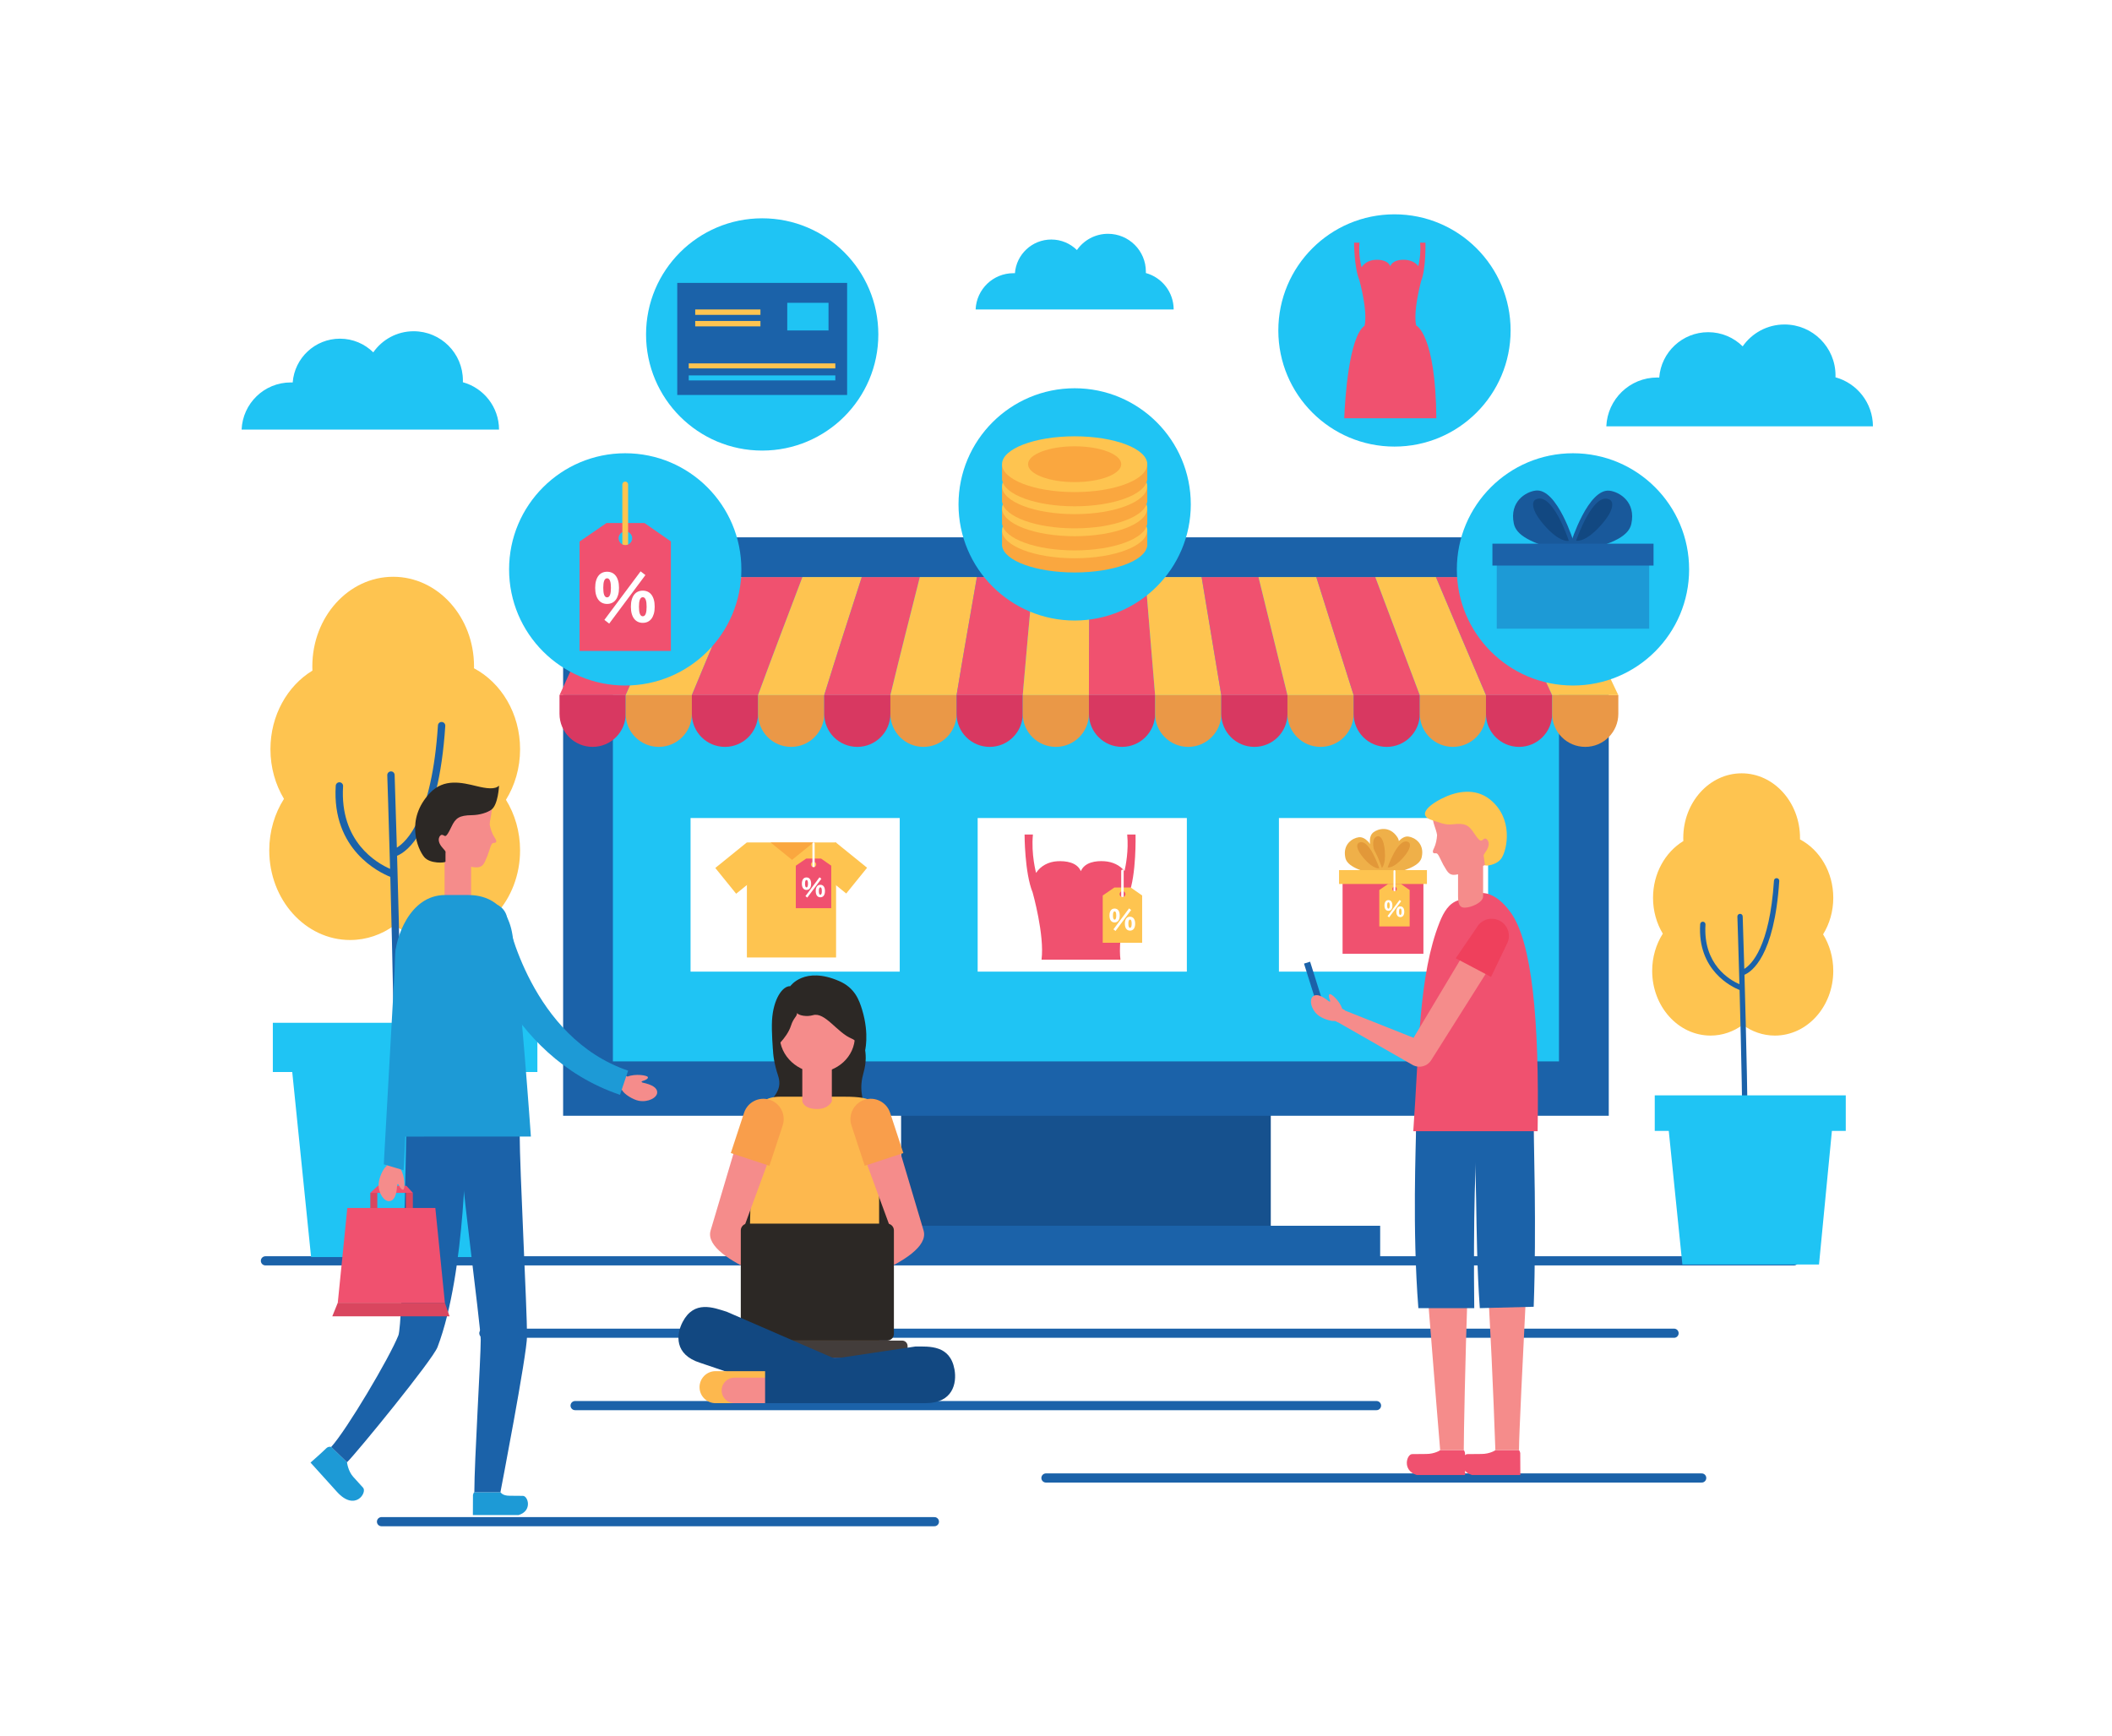 <svg xmlns="http://www.w3.org/2000/svg" xmlns:xlink="http://www.w3.org/1999/xlink" id="Capa_1" x="0px" y="0px" viewBox="0 0 517.272 425.197" style="enable-background:new 0 0 517.272 425.197;" xml:space="preserve"><rect x="0" y="0" style="fill:#FFFFFF;" width="517.272" height="425.197"></rect><g>	<g>					<line style="fill:none;stroke:#1B62A9;stroke-width:2.242;stroke-linecap:round;stroke-linejoin:round;stroke-miterlimit:10;" x1="65.006" y1="308.815" x2="439.379" y2="308.815"></line>					<line style="fill:none;stroke:#1B62A9;stroke-width:2.242;stroke-linecap:round;stroke-linejoin:round;stroke-miterlimit:10;" x1="118.506" y1="326.544" x2="410.012" y2="326.544"></line>					<line style="fill:none;stroke:#1B62A9;stroke-width:2.242;stroke-linecap:round;stroke-linejoin:round;stroke-miterlimit:10;" x1="140.855" y1="344.272" x2="337.137" y2="344.272"></line>					<line style="fill:none;stroke:#1B62A9;stroke-width:2.242;stroke-linecap:round;stroke-linejoin:round;stroke-miterlimit:10;" x1="256.173" y1="362.001" x2="416.779" y2="362.001"></line>					<line style="fill:none;stroke:#1B62A9;stroke-width:2.242;stroke-linecap:round;stroke-linejoin:round;stroke-miterlimit:10;" x1="93.438" y1="372.704" x2="228.853" y2="372.704"></line>	</g>	<g>		<g>			<g>				<path style="fill:#FEC450;" d="M449.007,219.903c0-6.314-3.331-11.765-8.152-14.312c0.003-0.112,0.008-0.222,0.008-0.332     c0-8.755-6.401-15.85-14.298-15.85c-7.897,0-14.299,7.095-14.299,15.85c0,0.25,0.006,0.499,0.018,0.746     c-4.424,2.695-7.423,7.908-7.423,13.898c0,3.248,0.883,6.265,2.393,8.779c-1.636,2.579-2.601,5.719-2.601,9.111     c0,8.754,6.402,15.851,14.298,15.851c2.913,0,5.619-0.969,7.879-2.625c2.259,1.656,4.966,2.625,7.879,2.625     c7.897,0,14.298-7.097,14.298-15.851c0-3.319-0.922-6.398-2.495-8.945C448.084,226.301,449.007,223.223,449.007,219.903z"></path>			</g>			<path style="fill:#1B62A9;" d="M426.058,242.48c0.371,13.608,0.795,32.141,0.785,45.375h1.3    c0.011-14.491-0.497-35.324-0.887-49.105c1.726-0.718,7.314-4.456,8.522-22.972c0.023-0.358-0.248-0.668-0.607-0.691    c-0.367-0.032-0.667,0.247-0.69,0.605c-1.064,16.29-5.522,20.558-7.267,21.614c-0.218-7.583-0.388-12.706-0.393-12.852    c-0.012-0.359-0.294-0.645-0.671-0.628c-0.359,0.012-0.641,0.314-0.628,0.672c0.005,0.168,0.232,6.985,0.499,16.564    c-2.346-1.026-8.936-4.794-8.315-14.625c0.022-0.358-0.251-0.666-0.608-0.69c-0.357-0.021-0.667,0.25-0.69,0.609    C415.69,237.702,424.149,241.722,426.058,242.48z"></path>		</g>		<polygon style="fill:#1FC4F4;" points="445.51,309.715 412.048,309.715 408.063,270.589 449.288,270.589   "></polygon>		<rect x="405.283" y="268.285" style="fill:#1FC4F4;" width="46.783" height="8.705"></rect>	</g>	<g>		<g>			<g>				<path style="fill:#FEC450;" d="M127.379,183.505c0-8.745-4.613-16.294-11.29-19.823c0.003-0.155,0.01-0.307,0.01-0.46     c0-12.126-8.866-21.953-19.803-21.953c-10.938,0-19.803,9.827-19.803,21.953c0,0.346,0.007,0.691,0.023,1.034     c-6.126,3.732-10.28,10.952-10.28,19.249c0,4.497,1.223,8.676,3.314,12.159c-2.266,3.571-3.602,7.92-3.602,12.618     c0,12.125,8.867,21.953,19.803,21.953c4.034,0,7.783-1.342,10.913-3.636c3.127,2.294,6.877,3.636,10.911,3.636     c10.937,0,19.802-9.829,19.802-21.953c0-4.597-1.277-8.86-3.456-12.388C126.102,192.365,127.379,188.102,127.379,183.505z"></path>			</g>			<path style="fill:#1B62A9;" d="M95.596,214.774c0.512,18.847,1.1,44.514,1.086,62.842h1.801    c0.016-20.069-0.688-48.923-1.229-68.008c2.391-0.995,10.13-6.17,11.804-31.815c0.032-0.497-0.343-0.925-0.84-0.957    c-0.509-0.044-0.924,0.342-0.957,0.84c-1.474,22.56-7.646,28.472-10.064,29.935c-0.302-10.502-0.537-17.598-0.545-17.8    c-0.017-0.498-0.406-0.893-0.93-0.87c-0.497,0.018-0.887,0.435-0.87,0.932c0.007,0.232,0.322,9.674,0.69,22.94    c-3.249-1.42-12.376-6.639-11.516-20.254c0.031-0.497-0.348-0.922-0.843-0.955c-0.494-0.03-0.924,0.345-0.956,0.842    C81.236,208.155,92.951,213.723,95.596,214.774z"></path>		</g>		<polygon style="fill:#1FC4F4;" points="122.536,307.891 76.192,307.891 70.672,253.704 127.767,253.704   "></polygon>		<rect x="66.823" y="250.512" style="fill:#1FC4F4;" width="64.794" height="12.056"></rect>	</g>	<g>		<g>			<rect x="220.698" y="271.767" style="fill:#16518E;" width="90.542" height="29.974"></rect>			<g>				<g>					<g>						<rect x="137.92" y="131.606" style="fill:#1B62A9;" width="256.099" height="141.677"></rect>					</g>					<g>						<rect x="150.109" y="141.351" style="fill:#1FC4F4;" width="231.72" height="118.616"></rect>					</g>					<g>						<g>							<path style="fill:#1FC4F4;" d="M265.542,139.46c1.291,0,2.34-1.006,2.34-2.257c0-1.246-1.049-2.255-2.34-2.255        c-1.292,0-2.337,1.009-2.337,2.255C263.205,138.453,264.251,139.46,265.542,139.46z"></path>						</g>					</g>				</g>			</g>			<rect x="193.909" y="300.226" style="fill:#1B62A9;" width="144.121" height="7.676"></rect>			<g>				<rect x="169.131" y="200.359" style="fill:#FFFFFF;" width="51.233" height="37.621"></rect>				<rect x="239.449" y="200.359" style="fill:#FFFFFF;" width="51.233" height="37.621"></rect>				<rect x="313.235" y="200.359" style="fill:#FFFFFF;" width="51.233" height="37.621"></rect>				<g>											<rect x="202.006" y="207.662" transform="matrix(0.629 -0.777 0.777 0.629 -88.841 238.964)" style="fill:#FEC450;" width="8.121" height="9.891"></rect>											<rect x="176.737" y="208.546" transform="matrix(0.777 -0.629 0.629 0.777 -93.31 161.717)" style="fill:#FEC450;" width="9.89" height="8.122"></rect>					<rect x="182.929" y="206.339" style="fill:#FEC450;" width="21.841" height="28.176"></rect>					<polygon style="fill:#FAA73F;" points="188.727,206.339 193.987,210.609 199.251,206.339      "></polygon>				</g>				<g>					<g>						<g>							<path style="fill:#F0516F;" d="M255.094,235.044h19.327c-0.29-2.239-0.269-6.924,1.986-15.879        c1.969-4.838,1.711-14.772,1.711-14.772h-2.045c0.388,3.945-0.372,7.71-0.663,8.962c-1.145-1.468-2.926-2.278-4.928-2.415        c-2.037-0.138-4.809,0.204-5.762,2.43c-0.955-2.226-3.756-2.531-5.72-2.43c-2.198,0.112-4.13,1.14-5.243,2.858        c-0.003-0.002-0.003-0.004-0.003-0.004s-1.245-4.566-0.77-9.402h-2.045c0,0-0.005,9.372,1.976,14.202        C252.919,218.602,255.868,229.033,255.094,235.044z"></path>						</g>					</g>				</g>				<g>					<g>						<g>							<path style="fill:#EFB049;" d="M337.927,213.542c0,0-4.146-7.599-1.585-9.655c1.169-0.937,3.988-1.696,5.881,1.129        c0.967,1.441,0.465,3.798-2.445,8.648L337.927,213.542z"></path>							<path style="fill:#E29839;" d="M338.259,212.782c0,0-3.631-7.01-0.965-7.95c0.694-0.245,1.635,0.631,1.876,3.548        C339.482,212.094,338.259,212.782,338.259,212.782z"></path>						</g>						<g>							<path style="fill:#EFB049;" d="M339.09,212.728c0,0,2.607-8.255,5.867-7.831c1.482,0.191,3.984,1.698,3.258,5.019        c-0.372,1.697-2.414,2.969-7.928,4.231L339.09,212.728z"></path>							<path style="fill:#E29839;" d="M339.869,212.441c0,0,2.539-7.475,5.063-6.205c0.66,0.331,0.678,1.618-1.255,3.813        C341.212,212.846,339.869,212.441,339.869,212.441z"></path>						</g>						<g>							<path style="fill:#EFB049;" d="M338.589,212.96c0,0-2.522-8.281-5.784-7.893c-1.485,0.177-4.002,1.657-3.311,4.986        c0.351,1.699,2.382,2.993,7.883,4.314L338.589,212.96z"></path>							<path style="fill:#E29839;" d="M337.813,212.665c0,0-2.461-7.501-4.997-6.257c-0.664,0.325-0.697,1.61,1.214,3.826        C336.465,213.056,337.813,212.665,337.813,212.665z"></path>						</g>					</g>					<rect x="328.823" y="214.813" style="fill:#F0516F;" width="19.8" height="18.794"></rect>					<rect x="327.959" y="213.114" style="fill:#FEC450;" width="21.526" height="3.399"></rect>				</g>				<g>					<path style="fill:#F0516F;" d="M203.592,212.029l-2.509-1.747h-3.614l-2.56,1.759v10.398h8.682V212.029z M199.268,212.374      c-0.357,0-0.646-0.289-0.646-0.646c0-0.357,0.289-0.646,0.646-0.646c0.356,0,0.646,0.289,0.646,0.646      C199.914,212.085,199.624,212.374,199.268,212.374z"></path>					<g>						<g>							<path style="fill:#FFFFFF;" d="M196.395,216.441c0-0.259,0.028-0.484,0.083-0.676c0.055-0.191,0.133-0.351,0.233-0.478        c0.1-0.127,0.219-0.222,0.358-0.284c0.139-0.063,0.292-0.094,0.458-0.094c0.167,0,0.32,0.031,0.459,0.094        c0.139,0.062,0.258,0.157,0.358,0.284c0.1,0.127,0.178,0.287,0.233,0.478c0.055,0.192,0.083,0.417,0.083,0.676        c0,0.256-0.028,0.48-0.083,0.672c-0.055,0.192-0.133,0.351-0.233,0.478c-0.1,0.127-0.219,0.222-0.358,0.286        c-0.139,0.063-0.292,0.095-0.459,0.095c-0.167,0-0.32-0.032-0.458-0.095c-0.139-0.064-0.258-0.159-0.358-0.286        c-0.1-0.127-0.178-0.286-0.233-0.478C196.422,216.922,196.395,216.698,196.395,216.441z M197.891,216.441        c0-0.132-0.006-0.253-0.018-0.363c-0.012-0.111-0.032-0.206-0.059-0.286c-0.028-0.08-0.066-0.143-0.111-0.189        s-0.104-0.069-0.175-0.069c-0.07,0-0.128,0.023-0.174,0.069c-0.046,0.046-0.083,0.109-0.111,0.189        c-0.028,0.08-0.048,0.175-0.06,0.286c-0.012,0.11-0.018,0.232-0.018,0.363c0,0.129,0.006,0.25,0.018,0.361        c0.012,0.112,0.032,0.208,0.06,0.288c0.028,0.08,0.065,0.143,0.111,0.189c0.046,0.046,0.104,0.069,0.174,0.069        c0.071,0,0.129-0.023,0.175-0.069s0.083-0.109,0.111-0.189c0.028-0.08,0.048-0.176,0.059-0.288        C197.884,216.691,197.891,216.571,197.891,216.441z M201.171,215.228l-3.443,4.615l-0.458-0.353l3.443-4.614L201.171,215.228        z M199.788,218.241c0-0.259,0.027-0.484,0.083-0.676c0.056-0.191,0.133-0.351,0.233-0.478c0.1-0.127,0.219-0.222,0.358-0.284        c0.139-0.062,0.292-0.093,0.458-0.093c0.167,0,0.32,0.031,0.458,0.093c0.139,0.063,0.258,0.157,0.358,0.284        c0.1,0.127,0.177,0.287,0.232,0.478c0.055,0.192,0.083,0.417,0.083,0.676c0,0.256-0.028,0.48-0.083,0.672        c-0.055,0.192-0.133,0.351-0.232,0.478c-0.1,0.127-0.22,0.222-0.358,0.286c-0.139,0.064-0.291,0.095-0.458,0.095        c-0.167,0-0.32-0.032-0.458-0.095c-0.139-0.064-0.258-0.159-0.358-0.286c-0.1-0.127-0.177-0.286-0.233-0.478        C199.816,218.721,199.788,218.497,199.788,218.241z M201.284,218.241c0-0.132-0.006-0.253-0.018-0.363        c-0.012-0.111-0.032-0.206-0.06-0.286c-0.028-0.08-0.065-0.142-0.111-0.188c-0.046-0.046-0.105-0.069-0.175-0.069        c-0.071,0-0.129,0.023-0.175,0.069c-0.046,0.046-0.083,0.109-0.111,0.188c-0.028,0.08-0.048,0.175-0.06,0.286        c-0.012,0.11-0.018,0.231-0.018,0.363c0,0.129,0.006,0.25,0.018,0.361c0.012,0.112,0.032,0.208,0.06,0.288        c0.028,0.08,0.065,0.143,0.111,0.189c0.046,0.046,0.104,0.069,0.175,0.069c0.07,0,0.129-0.023,0.175-0.069        c0.045-0.046,0.083-0.109,0.111-0.189c0.028-0.08,0.048-0.176,0.06-0.288C201.278,218.491,201.284,218.37,201.284,218.241z"></path>						</g>					</g>					<g>						<path style="fill:#FFFFFF;" d="M199.251,212.376c-0.151,0-0.272-0.07-0.272-0.07v-5.692c0-0.151,0.122-0.274,0.272-0.274       c0.151,0,0.273,0.122,0.273,0.274v5.708C199.447,212.36,199.402,212.376,199.251,212.376z"></path>					</g>				</g>				<g>					<path style="fill:#FEC450;" d="M279.737,219.326l-2.79-1.945h-4.02l-2.848,1.957v11.567h9.657V219.326z M274.927,219.709      c-0.397,0-0.718-0.321-0.718-0.717c0-0.398,0.321-0.72,0.718-0.72c0.397,0,0.719,0.322,0.719,0.72      C275.646,219.388,275.324,219.709,274.927,219.709z"></path>					<g>						<g>							<path style="fill:#FFFFFF;" d="M271.73,224.234c0-0.288,0.031-0.539,0.092-0.751c0.061-0.213,0.148-0.391,0.259-0.532        c0.111-0.141,0.244-0.246,0.398-0.315c0.154-0.069,0.324-0.104,0.51-0.104c0.185,0,0.355,0.035,0.51,0.104        c0.154,0.069,0.287,0.174,0.398,0.315c0.111,0.142,0.198,0.319,0.259,0.532c0.061,0.213,0.092,0.463,0.092,0.751        c0,0.285-0.031,0.534-0.092,0.748c-0.062,0.213-0.148,0.39-0.259,0.532c-0.111,0.141-0.244,0.247-0.398,0.318        c-0.154,0.07-0.324,0.106-0.51,0.106c-0.186,0-0.356-0.036-0.51-0.106c-0.154-0.071-0.287-0.177-0.398-0.318        c-0.111-0.142-0.198-0.319-0.259-0.532C271.761,224.768,271.73,224.519,271.73,224.234z M273.394,224.234        c0-0.146-0.006-0.281-0.02-0.404c-0.013-0.123-0.035-0.229-0.066-0.318c-0.032-0.089-0.073-0.159-0.124-0.21        c-0.051-0.051-0.116-0.077-0.194-0.077c-0.079,0-0.144,0.025-0.194,0.077c-0.051,0.051-0.092,0.121-0.124,0.21        c-0.032,0.089-0.054,0.195-0.067,0.318c-0.013,0.123-0.02,0.258-0.02,0.404c0,0.144,0.006,0.278,0.02,0.402        c0.013,0.124,0.035,0.231,0.067,0.32c0.031,0.089,0.072,0.159,0.124,0.21c0.051,0.051,0.116,0.077,0.194,0.077        c0.078,0,0.143-0.025,0.194-0.077c0.051-0.051,0.092-0.121,0.124-0.21c0.031-0.089,0.053-0.195,0.066-0.32        C273.388,224.512,273.394,224.378,273.394,224.234z M277.044,222.884l-3.83,5.133l-0.51-0.392l3.83-5.133L277.044,222.884z         M275.505,226.235c0-0.288,0.031-0.538,0.092-0.751c0.062-0.213,0.148-0.39,0.259-0.532c0.111-0.141,0.244-0.247,0.398-0.316        c0.154-0.069,0.325-0.104,0.51-0.104c0.186,0,0.356,0.035,0.51,0.104c0.154,0.069,0.287,0.175,0.398,0.316        c0.111,0.142,0.197,0.319,0.259,0.532c0.062,0.213,0.092,0.464,0.092,0.751c0,0.286-0.031,0.535-0.092,0.748        c-0.061,0.213-0.148,0.39-0.259,0.532c-0.111,0.141-0.244,0.247-0.398,0.318c-0.154,0.07-0.324,0.106-0.51,0.106        c-0.186,0-0.356-0.036-0.51-0.106c-0.154-0.071-0.287-0.177-0.398-0.318c-0.111-0.142-0.198-0.319-0.259-0.532        C275.536,226.77,275.505,226.52,275.505,226.235z M277.169,226.235c0-0.146-0.006-0.281-0.02-0.404        c-0.013-0.123-0.036-0.229-0.067-0.318c-0.031-0.089-0.073-0.159-0.124-0.21c-0.051-0.051-0.116-0.077-0.194-0.077        c-0.079,0-0.143,0.025-0.194,0.077c-0.051,0.051-0.092,0.121-0.124,0.21c-0.031,0.089-0.054,0.195-0.066,0.318        c-0.013,0.123-0.02,0.257-0.02,0.404c0,0.144,0.007,0.278,0.02,0.402c0.013,0.124,0.035,0.231,0.066,0.32        c0.031,0.089,0.073,0.159,0.124,0.21c0.051,0.051,0.116,0.077,0.194,0.077c0.079,0,0.144-0.025,0.194-0.077        c0.051-0.051,0.092-0.121,0.124-0.21c0.031-0.089,0.054-0.195,0.067-0.32C277.163,226.513,277.169,226.379,277.169,226.235z"></path>						</g>					</g>					<g>						<path style="fill:#FFFFFF;" d="M274.908,219.711c-0.168,0-0.303-0.078-0.303-0.078v-6.333c0-0.167,0.136-0.304,0.303-0.304       c0.168,0,0.304,0.136,0.304,0.304v6.35C275.126,219.695,275.076,219.711,274.908,219.711z"></path>					</g>				</g>				<g>					<path style="fill:#FEC450;" d="M345.254,217.99l-2.15-1.498h-3.097L337.813,218v8.914h7.442V217.99z M341.547,218.286      c-0.306,0-0.554-0.248-0.554-0.553c0-0.306,0.248-0.554,0.554-0.554c0.306,0,0.554,0.248,0.554,0.554      C342.102,218.038,341.853,218.286,341.547,218.286z"></path>					<g>						<g>							<path style="fill:#FFFFFF;" d="M339.084,221.773c0-0.222,0.023-0.415,0.071-0.579c0.047-0.165,0.114-0.301,0.2-0.41        c0.086-0.109,0.188-0.19,0.307-0.243c0.119-0.053,0.249-0.08,0.393-0.08c0.143,0,0.274,0.027,0.393,0.08        c0.119,0.053,0.221,0.134,0.307,0.243c0.086,0.109,0.152,0.246,0.2,0.41c0.047,0.164,0.071,0.357,0.071,0.579        c0,0.22-0.024,0.412-0.071,0.576c-0.047,0.164-0.114,0.301-0.2,0.41c-0.085,0.108-0.188,0.191-0.307,0.245        c-0.119,0.055-0.25,0.081-0.393,0.081c-0.144,0-0.274-0.027-0.393-0.081c-0.119-0.054-0.222-0.136-0.307-0.245        c-0.086-0.109-0.152-0.246-0.2-0.41C339.108,222.184,339.084,221.992,339.084,221.773z M340.367,221.773        c0-0.113-0.005-0.217-0.015-0.312c-0.01-0.095-0.027-0.177-0.052-0.245c-0.024-0.068-0.056-0.122-0.095-0.162        c-0.039-0.04-0.089-0.059-0.149-0.059c-0.061,0-0.11,0.02-0.15,0.059c-0.039,0.039-0.071,0.093-0.095,0.162        c-0.024,0.068-0.042,0.15-0.051,0.245c-0.01,0.095-0.015,0.198-0.015,0.312c0,0.111,0.005,0.214,0.015,0.31        c0.01,0.096,0.027,0.178,0.051,0.246c0.024,0.069,0.056,0.123,0.095,0.162c0.04,0.04,0.089,0.059,0.15,0.059        c0.061,0,0.11-0.02,0.149-0.059c0.04-0.039,0.071-0.093,0.095-0.162c0.024-0.068,0.042-0.15,0.052-0.246        C340.361,221.986,340.367,221.883,340.367,221.773z M343.179,220.732l-2.951,3.956l-0.393-0.303l2.951-3.955L343.179,220.732        z M341.994,223.314c0-0.222,0.024-0.415,0.071-0.579c0.047-0.164,0.114-0.301,0.2-0.41c0.086-0.109,0.188-0.19,0.307-0.244        c0.119-0.053,0.25-0.08,0.393-0.08c0.143,0,0.274,0.027,0.393,0.08c0.119,0.054,0.221,0.135,0.307,0.244        c0.086,0.109,0.152,0.246,0.2,0.41c0.047,0.165,0.071,0.357,0.071,0.579c0,0.22-0.024,0.412-0.071,0.576        c-0.047,0.164-0.114,0.301-0.2,0.41c-0.085,0.109-0.188,0.19-0.307,0.245c-0.119,0.054-0.25,0.082-0.393,0.082        c-0.143,0-0.274-0.027-0.393-0.082c-0.119-0.055-0.221-0.136-0.307-0.245c-0.086-0.109-0.152-0.246-0.2-0.41        C342.017,223.726,341.994,223.534,341.994,223.314z M343.275,223.314c0-0.113-0.005-0.217-0.015-0.311        c-0.01-0.095-0.027-0.176-0.051-0.245c-0.024-0.069-0.056-0.122-0.095-0.162c-0.039-0.039-0.089-0.059-0.149-0.059        c-0.06,0-0.111,0.02-0.15,0.059c-0.039,0.04-0.071,0.093-0.095,0.162c-0.024,0.068-0.042,0.15-0.051,0.245        c-0.01,0.095-0.015,0.199-0.015,0.311c0,0.111,0.005,0.214,0.015,0.31c0.01,0.096,0.027,0.178,0.051,0.247        c0.024,0.068,0.056,0.122,0.095,0.162c0.039,0.039,0.089,0.059,0.15,0.059c0.06,0,0.11-0.02,0.149-0.059        c0.04-0.04,0.071-0.093,0.095-0.162c0.024-0.069,0.042-0.151,0.051-0.247C343.271,223.529,343.275,223.425,343.275,223.314z"></path>						</g>					</g>					<g>						<path style="fill:#FFFFFF;" d="M341.533,218.287c-0.13,0-0.234-0.06-0.234-0.06v-4.88c0-0.128,0.104-0.233,0.234-0.233       c0.129,0,0.234,0.105,0.234,0.233v4.893C341.7,218.274,341.663,218.287,341.533,218.287z"></path>					</g>				</g>			</g>		</g>		<g>			<g>				<g>					<path style="fill:#D83861;" d="M137.036,170.263v4.568c0,4.476,3.628,8.102,8.104,8.102c4.475,0,8.104-3.626,8.104-8.102      v-4.568H137.036z"></path>					<path style="fill:#EA9847;" d="M153.244,170.263v4.568c0,4.476,3.628,8.102,8.104,8.102c4.475,0,8.103-3.626,8.103-8.102      v-4.568H153.244z"></path>					<path style="fill:#D83861;" d="M169.451,170.263v4.568c0,4.476,3.63,8.102,8.105,8.102s8.104-3.626,8.104-8.102v-4.568H169.451      z"></path>					<path style="fill:#EA9847;" d="M185.659,170.263v4.568c0,4.476,3.629,8.102,8.104,8.102c4.475,0,8.104-3.626,8.104-8.102      v-4.568H185.659z"></path>					<path style="fill:#D83861;" d="M201.867,170.263v4.568c0,4.476,3.629,8.102,8.104,8.102c4.475,0,8.104-3.626,8.104-8.102      v-4.568H201.867z"></path>					<path style="fill:#EA9847;" d="M218.075,170.263v4.568c0,4.476,3.629,8.102,8.104,8.102c4.476,0,8.104-3.626,8.104-8.102      v-4.568H218.075z"></path>					<path style="fill:#D83861;" d="M234.283,170.263v4.568c0,4.476,3.629,8.102,8.105,8.102c4.475,0,8.103-3.626,8.103-8.102      v-4.568H234.283z"></path>					<path style="fill:#EA9847;" d="M250.491,170.263v4.568c0,4.476,3.63,8.102,8.104,8.102c4.476,0,8.104-3.626,8.104-8.102v-4.568      H250.491z"></path>				</g>				<g>					<path style="fill:#D83861;" d="M266.698,170.263v4.568c0,4.476,3.629,8.102,8.104,8.102c4.476,0,8.104-3.626,8.104-8.102      v-4.568H266.698z"></path>					<path style="fill:#EA9847;" d="M282.907,170.263v4.568c0,4.476,3.628,8.102,8.104,8.102c4.475,0,8.104-3.626,8.104-8.102      v-4.568H282.907z"></path>					<path style="fill:#D83861;" d="M299.115,170.263v4.568c0,4.476,3.628,8.102,8.104,8.102c4.476,0,8.104-3.626,8.104-8.102      v-4.568H299.115z"></path>					<path style="fill:#EA9847;" d="M315.322,170.263v4.568c0,4.476,3.629,8.102,8.104,8.102c4.475,0,8.104-3.626,8.104-8.102      v-4.568H315.322z"></path>					<path style="fill:#D83861;" d="M331.53,170.263v4.568c0,4.476,3.629,8.102,8.104,8.102c4.475,0,8.105-3.626,8.105-8.102v-4.568      H331.53z"></path>					<path style="fill:#EA9847;" d="M347.739,170.263v4.568c0,4.476,3.628,8.102,8.104,8.102c4.474,0,8.104-3.626,8.104-8.102      v-4.568H347.739z"></path>					<path style="fill:#D83861;" d="M363.946,170.263v4.568c0,4.476,3.629,8.102,8.104,8.102c4.476,0,8.104-3.626,8.104-8.102      v-4.568H363.946z"></path>					<path style="fill:#EA9847;" d="M380.154,170.263v4.568c0,4.476,3.629,8.102,8.104,8.102c4.476,0,8.104-3.626,8.104-8.102      v-4.568H380.154z"></path>				</g>			</g>			<g>				<g>					<g>						<path style="fill:#F0516F;" d="M150.233,141.35c-4.409,9.633-8.773,19.289-13.197,28.913h16.208       c4.289-9.652,8.608-19.289,12.955-28.913H150.233z"></path>						<path style="fill:#FEC450;" d="M166.199,141.35c-4.347,9.624-8.665,19.261-12.955,28.913h16.207       c3.989-9.667,8.074-19.292,12.17-28.913H166.199z"></path>						<path style="fill:#F0516F;" d="M181.621,141.35c-4.096,9.621-8.182,19.246-12.17,28.913h16.208       c3.556-9.665,7.211-19.289,10.871-28.913H181.621z"></path>						<path style="fill:#FEC450;" d="M196.53,141.35c-3.66,9.624-7.315,19.248-10.871,28.913h16.208       c2.992-9.664,6.097-19.288,9.197-28.913H196.53z"></path>						<path style="fill:#F0516F;" d="M211.064,141.35c-3.1,9.626-6.205,19.25-9.197,28.913h16.208       c2.33-9.658,4.776-19.283,7.208-28.913H211.064z"></path>						<path style="fill:#FEC450;" d="M225.283,141.35c-2.431,9.63-4.878,19.255-7.208,28.913h16.208       c1.595-9.652,3.298-19.28,4.977-28.913H225.283z"></path>						<path style="fill:#F0516F;" d="M239.26,141.35c-1.679,9.633-3.382,19.261-4.977,28.913h16.208       c0.808-9.646,1.711-19.278,2.582-28.913H239.26z"></path>						<path style="fill:#FEC450;" d="M253.073,141.35c-0.872,9.635-1.774,19.267-2.582,28.913h16.208       c-0.005-9.642,0.065-19.278,0.102-28.913H253.073z"></path>					</g>					<g>						<path style="fill:#F0516F;" d="M266.8,141.35c-0.036,9.635-0.107,19.271-0.102,28.913h16.209       c-0.822-9.64-1.589-19.278-2.39-28.913H266.8z"></path>						<path style="fill:#FEC450;" d="M280.517,141.35c0.801,9.635,1.568,19.273,2.39,28.913h16.207       c-1.618-9.638-3.2-19.279-4.812-28.913H280.517z"></path>						<path style="fill:#F0516F;" d="M294.303,141.35c1.612,9.634,3.194,19.275,4.812,28.913h16.208       c-2.37-9.638-4.717-19.278-7.088-28.913H294.303z"></path>						<path style="fill:#FEC450;" d="M308.234,141.35c2.371,9.635,4.718,19.275,7.088,28.913h16.208       c-3.054-9.637-6.091-19.277-9.142-28.913H308.234z"></path>						<path style="fill:#F0516F;" d="M322.388,141.35c3.051,9.636,6.088,19.276,9.142,28.913h16.208       c-3.645-9.633-7.266-19.273-10.892-28.913H322.388z"></path>						<path style="fill:#FEC450;" d="M336.847,141.35c3.626,9.64,7.247,19.28,10.892,28.913h16.208       c-4.121-9.622-8.19-19.266-12.252-28.913H336.847z"></path>						<path style="fill:#F0516F;" d="M351.694,141.35c4.062,9.647,8.131,19.291,12.252,28.913h16.208       c-4.45-9.609-8.806-19.257-13.145-28.913H351.694z"></path>						<path style="fill:#FEC450;" d="M367.009,141.35c4.339,9.656,8.695,19.304,13.145,28.913h16.208       c-4.611-9.591-9.078-19.243-13.507-28.913H367.009z"></path>					</g>				</g>			</g>		</g>	</g>	<g>		<path style="fill:#F0516F;" d="M346.993,361.279c-3.66-1.148-2.45-5.108-1.137-5.126c0.972-0.01,2.107-0.032,3.49-0.032   c2.045,0,3.515-0.95,3.379-0.95h5.75c0.133,0.116,0.267,0.338,0.338,0.724l0.022,5.384H346.993z"></path>		<path style="fill:#F58C8B;" d="M346.824,276.048h15.286c-2.239,6.311-3.603,71.96-3.603,79.123h-5.781   C352.725,355.171,346.824,283.788,346.824,276.048z"></path>		<path style="fill:#F0516F;" d="M360.519,361.279c-3.66-1.148-2.452-5.108-1.138-5.126c0.965-0.01,2.101-0.032,3.487-0.032   c2.045,0,3.509-0.95,3.378-0.95h5.741c0.145,0.116,0.274,0.338,0.35,0.724l0.028,5.384H360.519z"></path>		<path style="fill:#F58C8B;" d="M360.342,276.048h15.292c0,6.467-3.602,71.96-3.602,79.123h-5.786   C366.247,355.171,363.911,284.855,360.342,276.048z"></path>		<path style="fill:#1B62A9;" d="M347.388,320.403c-1.526-19.358-0.564-40.355-0.564-44.354h15.286   c-0.814,5.081-1.282,23.244-1.035,44.354H347.388z"></path>		<path style="fill:#1B62A9;" d="M362.436,320.403c-1.374-19.358-0.327-36.546-2.095-44.354h15.292c0,3.535,0.708,24.371,0,44.015   L362.436,320.403z"></path>		<path style="fill:#F0516F;" d="M346.142,277.068c1.442-20.378,1.325-38.317,6.446-51.172c1.004-2.508,2.272-4.689,4.641-5.405   c2.083-0.632,2.921-0.535,5.575-1.747c0,0,3.384-0.568,7.198,4.752c5.206,7.265,7.033,26.095,6.596,53.572H346.142z"></path>					<rect x="321.135" y="235.505" transform="matrix(0.954 -0.3 0.3 0.954 -57.636 107.685)" style="fill:#1B62A9;" width="1.566" height="12.123"></rect>		<g>			<path style="fill:#F58C8B;" d="M367.35,226.169c-1.705-1.077-3.963-0.567-5.045,1.139l-16.093,26.878l-17.337-6.889    c-1.103-0.38-2.337,0.114-2.864,1.189c-0.57,1.164,0.274,1.194,1.438,1.762l18.697,10.682c1.535,0.745,3.441,0.237,4.372-1.245    l0.119-0.185l17.856-28.289C369.57,229.506,369.06,227.249,367.35,226.169z"></path>			<path style="fill:#EF405C;" d="M365.189,239.273l3.807-7.931c1.163-2.009,0.475-4.584-1.539-5.747    c-2.01-1.163-4.587-0.476-5.748,1.536l-5.17,7.578L365.189,239.273z"></path>		</g>		<path style="fill:#F58C8B;" d="M363.246,211.621v7.917c0,1.53-2.973,2.774-4.504,2.774c-1.043,0-1.636-0.54-1.636-2.774v-7.917   H363.246z"></path>		<path style="fill:#F58C8B;" d="M351.212,207.754c0.485-1.024,0.692-2.17,0.755-3.208c-0.007-0.061-0.013-0.102-0.013-0.102   c-0.183-1.349-1.278-3.367-0.938-4.359c0.853-2.559,4.473-4.064,7.995-4.538c4.479-0.605,7.925,2.171,8.789,8.572   c0.448,3.314-1.543,6.949-3.872,7.694c-1.767,0.564-5.167,1.794-5.491,1.908c-2.154,0.767-3.236,0.908-4.167-0.605   c-0.74-1.204-0.812-1.315-1.524-2.793c-0.365-0.748-0.636-1.395-1.114-1.331C350.471,209.148,351.084,208.006,351.212,207.754z"></path>		<path style="fill:#FEC450;" d="M354.491,194.963c2.031-0.836,6.664-2.21,10.47,0.877c5.762,4.674,4.158,12.206,2.842,14.275   c-1.177,1.854-4.071,2.073-4.11,1.771c-0.089-0.665-0.126-0.937-0.27-1.993c-0.063-0.456-0.244-0.248,0.522-1.381   c1.413-2.063,0.218-3.191-0.229-3.132c-0.835,0.113-0.739,1.697-2.718-1.349c-1.278-1.969-2.204-2.495-5.271-2.126   c-1.933,0.231-3.497-0.597-4.6-0.898C346.194,199.657,350.931,196.436,354.491,194.963z"></path>		<path style="fill:#F58C8B;" d="M328.731,247.067l0.707,0.391l-1.656,2.975l-0.717-0.397c-0.977,0.23-3.306-0.567-4.352-1.475   c-1.64-1.421-2.08-3.68-1.19-4.472c0.905-0.808,2.323-0.127,3.852,1.095c0.248,0.209,0.547,0.24,0.366-0.192   c-0.364-0.865-0.341-1.38-0.064-1.493C326.097,243.33,328.164,245.227,328.731,247.067z"></path>	</g>	<g>		<path style="fill:#2C2825;" d="M214.221,276.227c-3.656-6.896-3.722-9.925-2.704-13.567c1.382-4.947-0.309-8.455-1.473-9.683   c-1.171-1.231-0.436-3.871-0.436-3.871h-8.876h-1.123h-8.876c0,0,0.738,2.64-0.434,3.871c-1.167,1.228-1.556,4.938,0.266,10.475   c1.825,5.534-4.778,6.571-6.638,14.19c-1.849,7.583-10.008,45.583,17.052,45.583C227.123,323.225,218.789,284.855,214.221,276.227   z"></path>		<path style="fill:#FDB84E;" d="M215.311,274.315c0-4.284-1.221-5.702-8.417-5.702c-1.125,0-5.833,0-5.833,0h-4.153   c0,0-4.71,0-5.833,0c-3.143,0-5.787,1.219-6.801,5.425l-1.221,54.375h32.258V274.315z"></path>		<path style="fill:#1D55A0;" d="M184.296,328.414v6.417c0,2.99,2.421,5.417,5.415,5.417h18.565c2.992,0,5.415-2.427,5.415-5.417   v-6.417H184.296z"></path>		<path style="fill:#F58C8B;" d="M209.396,253.712c0,5.311-4.558,8.947-9.23,8.947c-4.491,0-9.222-3.762-9.222-9.151v-4.814   c0-5.064,4.133-7.399,9.227-7.399l0,0c5.101,0,9.226,2.335,9.226,7.399V253.712z"></path>		<g>			<g>				<path style="fill:#2C2825;" d="M189.328,257.349c-0.005-0.415,3.368-2.892,4.41-6.161c0.619-1.937,1.49-2.202,1.468-3.055     c0.503,0.631,2.433,0.942,3.904,0.515c2.946-0.858,5.892,4.253,9.506,5.753c1.499,0.622,3.23,3.071,3.177,3.284     c0,0,1.229-4.216-0.646-10.385c-0.704-2.303-1.75-5.327-5.608-7.006c-8.547-3.724-11.979,1.247-11.979,1.247     c-1.914-0.093-4.177,3.191-4.475,8.365C188.923,252.738,189.328,257.349,189.328,257.349z"></path>			</g>		</g>		<path style="fill:#F58C8B;" d="M203.737,269.748c0,0-0.748,1.884-3.623,1.884c-3.318,0-3.614-1.884-3.614-1.884v-11.448h7.236   V269.748z"></path>		<g>			<g>				<path style="fill:#F58C8B;" d="M226.228,301.484l-8.43-28.325c-0.869-2.767-3.679-3.601-5.725-3.026     c-2.047,0.575-3.958,3.108-3.143,5.706l9.415,25.645H226.228z"></path>				<path style="fill:#F99E4B;" d="M221.249,282.42l-3.247-9.876c-0.86-2.611-3.671-4.032-6.286-3.172     c-2.608,0.855-4.031,3.671-3.175,6.284l3.252,9.874L221.249,282.42z"></path>			</g>			<path style="fill:#F58C8B;" d="M218.346,301.484l-17.557,8.979l1.497,5.819c0,0,25.936-7.201,23.942-14.798l-4.095-0.457    L218.346,301.484z"></path>		</g>		<g>			<g>				<path style="fill:#F58C8B;" d="M174.014,301.484l8.426-28.325c0.868-2.767,3.68-3.601,5.727-3.026     c2.045,0.575,3.958,3.108,3.143,5.706l-9.416,25.645H174.014z"></path>				<path style="fill:#F99E4B;" d="M178.99,282.42l3.248-9.876c0.859-2.611,3.669-4.032,6.286-3.172     c2.607,0.855,4.028,3.671,3.172,6.284l-3.251,9.874L178.99,282.42z"></path>			</g>			<path style="fill:#F58C8B;" d="M181.893,301.484l17.557,8.979l-1.497,5.819c0,0-25.936-7.201-23.939-14.798l4.093-0.457    L181.893,301.484z"></path>		</g>		<g>			<path style="fill:#2C2825;" d="M218.935,326.689c0,0.919-0.742,1.662-1.662,1.662h-34.174c-0.921,0-1.664-0.742-1.664-1.662    V301.36c0-0.917,0.743-1.664,1.664-1.664h34.174c0.919,0,1.662,0.747,1.662,1.664V326.689z"></path>			<path style="fill:#433D3B;" d="M222.285,331.244c0,0.735-0.593,1.332-1.33,1.332h-40.816c-0.736,0-1.33-0.597-1.33-1.332v-1.562    c0-0.735,0.593-1.332,1.33-1.332h40.816c0.737,0,1.33,0.597,1.33,1.332V331.244z"></path>		</g>		<g>			<g>				<path style="fill:#FDB84E;" d="M205.62,335.836h14.18c2.167,0,3.926,1.754,3.926,3.921c0,2.166-1.758,3.922-3.926,3.922h-14.18     V335.836z"></path>				<path style="fill:#F7A5AA;" d="M205.62,337.431h9.573c1.727,0,3.124,1.401,3.124,3.124c0,1.725-1.397,3.124-3.124,3.124h-9.573     V337.431z"></path>			</g>			<path style="fill:#124881;" d="M209.808,343.678l1.684-7.843l-33.493-14.547c-3.269-1.021-7.984-2.911-10.81,2.507    c-1.586,3.031-2.097,8,4.32,10.006l29.13,9.876H209.808z"></path>		</g>		<g>			<g>				<path style="fill:#FDB84E;" d="M189.438,335.836h-14.187c-2.165,0-3.919,1.754-3.919,3.921c0,2.166,1.754,3.922,3.919,3.922     h14.187V335.836z"></path>				<path style="fill:#F58C8B;" d="M189.438,337.431h-9.571c-1.727,0-3.124,1.401-3.124,3.124c0,1.725,1.397,3.124,3.124,3.124     h9.571V337.431z"></path>			</g>			<path style="fill:#124881;" d="M224.208,329.799l-36.819,5.518v8.361h39.277c6.713,0,7.718-4.893,7.107-8.26    C232.691,329.403,227.63,329.799,224.208,329.799z"></path>		</g>	</g>	<g>		<path style="fill:#F58C8B;" d="M108.888,210.767v8.37c0,1.615,3.143,2.929,4.76,2.929c1.104,0,1.731-0.57,1.731-2.929v-8.37   H108.888z"></path>		<path style="fill:#F58C8B;" d="M121.15,205.162c-0.629-0.966-0.995-2.095-1.201-3.134c0-0.063,0-0.104,0-0.104   c0-1.386,0.83-3.574,0.354-4.53c-1.211-2.466-5.07-3.492-8.689-3.492c-4.604,0-7.705,3.272-7.705,9.849   c0,3.407,2.505,6.806,4.957,7.241c1.861,0.33,5.461,1.107,5.803,1.179c2.28,0.478,3.392,0.476,4.124-1.179   c0.584-1.316,0.641-1.439,1.157-3.026c0.266-0.805,0.452-1.497,0.945-1.497C122.088,206.469,121.312,205.4,121.15,205.162z"></path>		<path style="fill:#2C2825;" d="M116.753,192.551c-3.653-0.889-8.013-1.96-11.443,1.671c-6.14,6.499-3.011,13.795-1.402,15.707   c1.44,1.71,5.204,1.417,5.204,1.107c0-0.684,0-0.963,0-2.05c0-0.469,0.212-0.282-0.716-1.323   c-1.704-1.892-0.652-3.192-0.194-3.192c0.858,0,0.769,1.394,2.354-1.953c1.022-2.161,1.886-2.817,5.032-2.862   c1.982-0.032,3.771-0.651,4.728-1.316c1.708-1.187,1.908-5.922,1.908-5.922C121.237,193.434,119.094,193.123,116.753,192.551z"></path>		<path style="fill:#F58C8B;" d="M153.716,263.685l-0.789-0.317l-1.343,3.339l0.801,0.321c0.461,0.955,2.667,2.338,4.105,2.593   c2.258,0.401,4.407-0.739,4.466-1.995c0.062-1.283-1.441-1.994-3.462-2.436c-0.336-0.066-0.561-0.291-0.086-0.427   c0.953-0.276,1.36-0.638,1.27-0.942C158.538,263.365,155.605,262.927,153.716,263.685z"></path>		<path style="fill:#1D9AD6;" d="M88.92,364.375c-0.656-0.726-1.536-1.692-2.383-2.626c-1.342-1.484-1.543-3.597-1.543-3.597   l-3.847-3.742c0,0-0.662-0.255-1.254,0.329c-1.173,1.161-3.84,3.488-3.84,3.488s5.871,6.493,6.491,7.184   C86.987,370.305,89.984,365.543,88.92,364.375z"></path>		<path style="fill:#1B62A9;" d="M97.573,327.074c1.093-2.754,1.927-49.194,1.927-49.194h14.61c0,0,0.114,33.537-6.957,52.077   c-1.182,3.107-19.66,25.743-22.158,28.194l-3.88-3.752C84.884,350.265,95.393,332.565,97.573,327.074z"></path>		<path style="fill:#1D9AD6;" d="M127.011,371.083c3.453-1.052,2.309-4.688,1.065-4.703c-0.912-0.009-1.981-0.023-3.285-0.028   c-1.782-0.004-2.094-0.799-2.225-0.872h-6.403c-0.128,0.106-0.249,0.31-0.325,0.664l-0.023,4.939H127.011z"></path>		<path style="fill:#1B62A9;" d="M127.281,277.879h-14.898c0,6.931,5.359,46.802,5.359,50.247c0,4.808-1.566,29.677-1.566,37.354   h6.39c0,0,6.518-33.769,6.518-38.245C129.084,320.629,127.281,286.176,127.281,277.879z"></path>		<path style="fill:#1D9AD6;" d="M125.52,229.031c-1.41-9.09-8.19-9.813-10.768-9.813c-1.437,0-4.308,0-5.743,0   c-8.814,0-12.254,10.87-12.254,15.172c0,11.396,0.026,43.995,0.026,43.995l33.246-0.015   C130.026,278.37,127.417,241.275,125.52,229.031z"></path>		<g>			<g>				<path style="fill:#1D9AD6;" d="M153.836,262.231c-23.843-8.086-29.593-37.293-29.651-37.567     c-0.496-2.365-2.802-3.889-5.179-3.396c-2.376,0.489-3.896,2.809-3.404,5.179c0.271,1.313,7.712,32.031,36.255,41.711     L153.836,262.231z"></path>			</g>		</g>		<g>			<g>				<g>					<g>						<rect x="90.699" y="292.163" style="fill:#D9465F;" width="1.706" height="4.41"></rect>					</g>					<g>						<rect x="99.409" y="292.163" style="fill:#D9465F;" width="1.705" height="4.41"></rect>					</g>					<polygon style="fill:#F0516F;" points="101.114,292.163 90.699,292.163 92.571,290.425 99.521,290.425      "></polygon>				</g>			</g>			<polygon style="fill:#F0516F;" points="108.962,319.087 82.727,319.087 85.068,295.869 106.623,295.869    "></polygon>			<polygon style="fill:#D9465F;" points="110.1,322.405 81.384,322.405 82.727,319.087 108.962,319.087    "></polygon>		</g>		<path style="fill:#F58C8B;" d="M98.162,286.435l0.192-0.831l-3.506-0.811l-0.195,0.843c-0.873,0.603-1.898,2.997-1.927,4.455   c-0.048,2.293,1.411,4.241,2.662,4.104c1.277-0.137,1.747-1.731,1.872-3.798c0.012-0.342,0.2-0.597,0.409-0.148   c0.421,0.898,0.842,1.243,1.127,1.107C99.224,291.149,99.202,288.182,98.162,286.435z"></path>		<path style="fill:#1D9AD6;" d="M96.945,232.353l-2.951,52.829l4.857,1.442C98.852,286.624,101.486,247.405,96.945,232.353z"></path>	</g>	<g>		<path style="fill:#1FC4F4;" d="M215.121,81.914c0,15.71-12.735,28.445-28.445,28.445c-15.71,0-28.444-12.734-28.444-28.445   c0-15.709,12.734-28.444,28.444-28.444C202.386,53.47,215.121,66.204,215.121,81.914z"></path>		<g>			<rect x="165.874" y="69.29" style="fill:#1B62A9;" width="41.601" height="27.451"></rect>			<g>				<rect x="168.687" y="91.949" style="fill:#1FC4F4;" width="35.902" height="1.227"></rect>				<rect x="168.687" y="89.005" style="fill:#FEC450;" width="35.902" height="1.227"></rect>			</g>			<g>				<rect x="192.815" y="74.168" style="fill:#1FC4F4;" width="10.106" height="6.77"></rect>				<g>					<g>						<rect x="170.274" y="75.796" style="fill:#FEC450;" width="15.972" height="1.325"></rect>						<rect x="170.274" y="78.614" style="fill:#FEC450;" width="15.972" height="1.326"></rect>					</g>				</g>			</g>		</g>	</g>	<g>		<path style="fill:#1FC4F4;" d="M369.978,80.938c0,15.71-12.736,28.444-28.445,28.444c-15.71,0-28.444-12.734-28.444-28.444   c0-15.71,12.733-28.444,28.444-28.444C357.242,52.493,369.978,65.228,369.978,80.938z"></path>		<g>			<g>				<g>					<path style="fill:#F0516F;" d="M329.23,102.442h22.559c-0.175-20.653-4.938-22.729-4.946-22.733      c-0.253-1.126-0.497-4.119,1.183-10.776c1.264-3.111,1.097-9.499,1.097-9.499h-1.313c0.249,2.536-0.239,4.957-0.427,5.763      c-0.735-0.943-1.882-1.465-3.168-1.552c-1.312-0.089-3.092,0.13-3.706,1.562c-0.613-1.432-2.413-1.626-3.678-1.562      c-1.412,0.072-2.656,0.733-3.371,1.838c0-0.001,0-0.003,0-0.003s-0.803-2.936-0.496-6.045h-1.315c0,0-0.005,6.026,1.27,9.131      c0.004,0.005,2.125,7.505,1.295,11.214C330.334,82.551,329.414,98.03,329.23,102.442z"></path>				</g>			</g>		</g>	</g>	<g>		<path style="fill:#1FC4F4;" d="M291.65,123.54c0,15.71-12.736,28.445-28.445,28.445c-15.711,0-28.445-12.735-28.445-28.445   c0-15.71,12.734-28.444,28.445-28.444C278.914,95.096,291.65,107.831,291.65,123.54z"></path>		<g>			<g>				<path style="fill:#FAA73F;" d="M245.418,130.119v3.609h0.022c0.466,3.614,8.24,6.488,17.763,6.488     c9.523,0,17.298-2.874,17.764-6.488h0.024v-3.609H245.418z"></path>				<path style="fill:#FEC450;" d="M280.991,129.904c0,3.772-7.963,6.831-17.788,6.831c-9.822,0-17.785-3.059-17.785-6.831     c0-3.774,7.963-6.831,17.785-6.831C273.028,123.073,280.991,126.13,280.991,129.904z"></path>				<path style="fill:#FAA73F;" d="M274.615,129.904c0,2.421-5.107,4.382-11.412,4.382c-6.302,0-11.412-1.961-11.412-4.382     c0-2.42,5.109-4.383,11.412-4.383C269.507,125.521,274.615,127.484,274.615,129.904z"></path>			</g>			<g>				<path style="fill:#FAA73F;" d="M245.418,124.716v3.609h0.022c0.466,3.612,8.24,6.487,17.763,6.487     c9.523,0,17.298-2.875,17.764-6.487h0.024v-3.609H245.418z"></path>				<path style="fill:#FEC450;" d="M280.991,124.502c0,3.772-7.963,6.831-17.788,6.831c-9.822,0-17.785-3.058-17.785-6.831     c0-3.773,7.963-6.832,17.785-6.832C273.028,117.67,280.991,120.729,280.991,124.502z"></path>				<path style="fill:#FAA73F;" d="M274.615,124.502c0,2.421-5.107,4.383-11.412,4.383c-6.302,0-11.41-1.962-11.41-4.383     c0-2.421,5.108-4.383,11.41-4.383C269.507,120.118,274.615,122.081,274.615,124.502z"></path>			</g>			<g>				<path style="fill:#FAA73F;" d="M245.418,119.313v3.61h0.022c0.466,3.611,8.24,6.486,17.763,6.486     c9.523,0,17.298-2.875,17.764-6.486h0.024v-3.61H245.418z"></path>				<path style="fill:#FEC450;" d="M280.991,119.099c0,3.772-7.963,6.83-17.788,6.83c-9.822,0-17.785-3.058-17.785-6.83     c0-3.773,7.963-6.831,17.785-6.831C273.028,112.268,280.991,115.326,280.991,119.099z"></path>				<path style="fill:#FAA73F;" d="M274.615,119.099c0,2.421-5.107,4.383-11.412,4.383c-6.302,0-11.41-1.962-11.41-4.383     c0-2.421,5.108-4.383,11.41-4.383C269.507,114.716,274.615,116.678,274.615,119.099z"></path>			</g>			<g>				<path style="fill:#FAA73F;" d="M245.418,113.911v3.61h0.022c0.466,3.612,8.24,6.487,17.763,6.487     c9.523,0,17.298-2.875,17.764-6.487h0.024v-3.61H245.418z"></path>				<path style="fill:#FEC450;" d="M280.991,113.697c0,3.771-7.963,6.831-17.788,6.831c-9.822,0-17.785-3.06-17.785-6.831     c0-3.774,7.963-6.832,17.785-6.832C273.028,106.864,280.991,109.922,280.991,113.697z"></path>				<path style="fill:#FAA73F;" d="M274.615,113.697c0,2.421-5.107,4.382-11.412,4.382c-6.302,0-11.41-1.961-11.41-4.382     c0-2.422,5.108-4.384,11.41-4.384C269.507,109.313,274.615,111.275,274.615,113.697z"></path>			</g>		</g>	</g>	<g>		<path style="fill:#1FC4F4;" d="M413.7,139.46c0,15.71-12.735,28.445-28.445,28.445c-15.71,0-28.444-12.735-28.444-28.445   s12.734-28.445,28.444-28.445C400.965,111.015,413.7,123.75,413.7,139.46z"></path>		<g>			<g>				<g>					<path style="fill:#19599B;" d="M384.761,132.88c0,0,4.225-13.369,9.5-12.686c2.403,0.311,6.458,2.751,5.281,8.132      c-0.599,2.747-3.915,4.807-12.844,6.853L384.761,132.88z"></path>					<path style="fill:#124881;" d="M386.026,132.415c0,0,4.109-12.107,8.198-10.05c1.067,0.539,1.1,2.622-2.035,6.177      C388.199,133.072,386.026,132.415,386.026,132.415z"></path>				</g>				<g>					<path style="fill:#19599B;" d="M385.499,132.938c0,0-4.082-13.412-9.366-12.784c-2.406,0.286-6.485,2.682-5.367,8.076      c0.569,2.753,3.864,4.848,12.773,6.986L385.499,132.938z"></path>					<path style="fill:#124881;" d="M384.241,132.46c0,0-3.983-12.149-8.094-10.135c-1.072,0.525-1.127,2.607,1.971,6.196      C382.062,133.094,384.241,132.46,384.241,132.46z"></path>				</g>			</g>			<rect x="366.588" y="137.214" style="fill:#1D9AD6;" width="37.332" height="16.766"></rect>			<rect x="365.522" y="133.164" style="fill:#1B62A9;" width="39.465" height="5.361"></rect>		</g>	</g>	<g>		<path style="fill:#1FC4F4;" d="M181.575,139.46c0,15.71-12.735,28.445-28.444,28.445c-15.71,0-28.445-12.735-28.445-28.445   s12.734-28.445,28.445-28.445C168.84,111.015,181.575,123.75,181.575,139.46z"></path>		<g>			<path style="fill:#F0516F;" d="M164.312,132.61l-6.461-4.503h-9.309l-6.592,4.531v26.786h22.362V132.61z M153.174,133.497    c-0.921,0-1.666-0.745-1.666-1.664c0-0.92,0.746-1.664,1.666-1.664c0.919,0,1.663,0.744,1.663,1.664    C154.837,132.753,154.092,133.497,153.174,133.497z"></path>			<g>				<g>					<path style="fill:#FFFFFF;" d="M145.772,143.977c0-0.666,0.071-1.247,0.214-1.74c0.142-0.494,0.342-0.904,0.6-1.231      c0.257-0.327,0.565-0.571,0.922-0.731c0.357-0.161,0.751-0.241,1.181-0.241c0.43,0,0.824,0.08,1.182,0.241      c0.357,0.161,0.664,0.404,0.922,0.731c0.257,0.327,0.457,0.738,0.6,1.231c0.143,0.494,0.213,1.074,0.213,1.74      c0,0.66-0.071,1.237-0.213,1.731c-0.143,0.494-0.342,0.904-0.6,1.231c-0.258,0.327-0.565,0.572-0.922,0.736      c-0.358,0.164-0.752,0.246-1.182,0.246c-0.43,0-0.824-0.082-1.181-0.246c-0.357-0.163-0.665-0.409-0.922-0.736      c-0.257-0.327-0.458-0.738-0.6-1.231C145.844,145.214,145.772,144.637,145.772,143.977z M149.626,143.977      c0-0.339-0.015-0.651-0.046-0.936c-0.03-0.285-0.081-0.53-0.154-0.736c-0.073-0.206-0.168-0.368-0.286-0.486      c-0.118-0.118-0.268-0.177-0.45-0.177c-0.182,0-0.331,0.059-0.45,0.177c-0.118,0.118-0.213,0.28-0.286,0.486      c-0.073,0.206-0.124,0.452-0.154,0.736c-0.031,0.285-0.045,0.597-0.045,0.936c0,0.333,0.015,0.644,0.045,0.931      c0.03,0.288,0.081,0.535,0.154,0.741c0.073,0.206,0.168,0.368,0.286,0.486c0.118,0.118,0.268,0.177,0.45,0.177      c0.182,0,0.332-0.059,0.45-0.177c0.118-0.118,0.213-0.28,0.286-0.486c0.073-0.206,0.124-0.453,0.154-0.741      C149.61,144.62,149.626,144.31,149.626,143.977z M158.077,140.851l-8.869,11.886l-1.181-0.909l8.869-11.886L158.077,140.851z       M154.515,148.611c0-0.667,0.071-1.246,0.213-1.74c0.143-0.494,0.342-0.904,0.6-1.231c0.257-0.327,0.564-0.571,0.922-0.732      c0.357-0.16,0.751-0.241,1.181-0.241c0.43,0,0.824,0.081,1.181,0.241c0.357,0.161,0.665,0.404,0.922,0.732      c0.257,0.327,0.457,0.738,0.6,1.231c0.142,0.494,0.213,1.074,0.213,1.74c0,0.661-0.071,1.237-0.213,1.731      c-0.143,0.494-0.343,0.904-0.6,1.232c-0.257,0.327-0.565,0.573-0.922,0.736c-0.357,0.164-0.751,0.245-1.181,0.245      c-0.43,0-0.824-0.081-1.181-0.245c-0.358-0.164-0.665-0.409-0.922-0.736c-0.258-0.327-0.458-0.737-0.6-1.232      C154.586,149.848,154.515,149.271,154.515,148.611z M158.368,148.611c0-0.339-0.015-0.651-0.045-0.936      c-0.03-0.285-0.082-0.53-0.155-0.736c-0.073-0.206-0.168-0.368-0.286-0.486c-0.118-0.118-0.268-0.177-0.45-0.177      c-0.182,0-0.331,0.059-0.45,0.177c-0.118,0.118-0.214,0.28-0.287,0.486c-0.072,0.206-0.124,0.451-0.154,0.736      c-0.03,0.285-0.045,0.597-0.045,0.936c0,0.333,0.015,0.644,0.045,0.932s0.082,0.535,0.154,0.741      c0.073,0.206,0.168,0.368,0.287,0.486c0.118,0.118,0.268,0.177,0.45,0.177c0.182,0,0.332-0.059,0.45-0.177      c0.118-0.118,0.213-0.28,0.286-0.486c0.073-0.206,0.125-0.453,0.155-0.741C158.353,149.255,158.368,148.944,158.368,148.611z"></path>				</g>			</g>			<g>				<path style="fill:#FEC450;" d="M153.13,133.501c-0.388,0-0.704-0.181-0.704-0.181v-14.663c0-0.389,0.316-0.703,0.704-0.703     c0.389,0,0.703,0.314,0.703,0.703v14.702C153.632,133.463,153.519,133.501,153.13,133.501z"></path>			</g>		</g>	</g>	<path style="fill:#1FC4F4;" d="M458.72,104.421c-0.015-5.738-3.897-10.562-9.175-12.01c0.004-0.148,0.01-0.298,0.01-0.448  c0-6.897-5.593-12.487-12.489-12.487c-4.245,0-7.992,2.119-10.247,5.354c-2.173-2.143-5.156-3.468-8.447-3.468  c-6.336,0-11.523,4.899-11.993,11.114c-0.163-0.006-0.329-0.013-0.496-0.013c-6.719,0-12.183,5.311-12.462,11.959H458.72z"></path>	<path style="fill:#1FC4F4;" d="M122.223,105.218c-0.015-5.54-3.763-10.198-8.859-11.597c0.004-0.142,0.01-0.288,0.01-0.432  c0-6.66-5.399-12.057-12.058-12.057c-4.098,0-7.716,2.045-9.894,5.169c-2.098-2.069-4.978-3.348-8.155-3.348  c-6.118,0-11.126,4.73-11.581,10.73c-0.157-0.007-0.316-0.012-0.478-0.012c-6.486,0-11.762,5.127-12.032,11.547H122.223z"></path>	<path style="fill:#1FC4F4;" d="M287.457,75.796c-0.011-4.263-2.895-7.846-6.816-8.922c0.003-0.11,0.008-0.222,0.008-0.332  c0-5.124-4.154-9.276-9.278-9.276c-3.153,0-5.937,1.573-7.612,3.977c-1.614-1.592-3.83-2.576-6.274-2.576  c-4.707,0-8.561,3.639-8.91,8.255c-0.121-0.004-0.244-0.009-0.368-0.009c-4.991,0-9.05,3.945-9.257,8.884H287.457z"></path></g></svg>